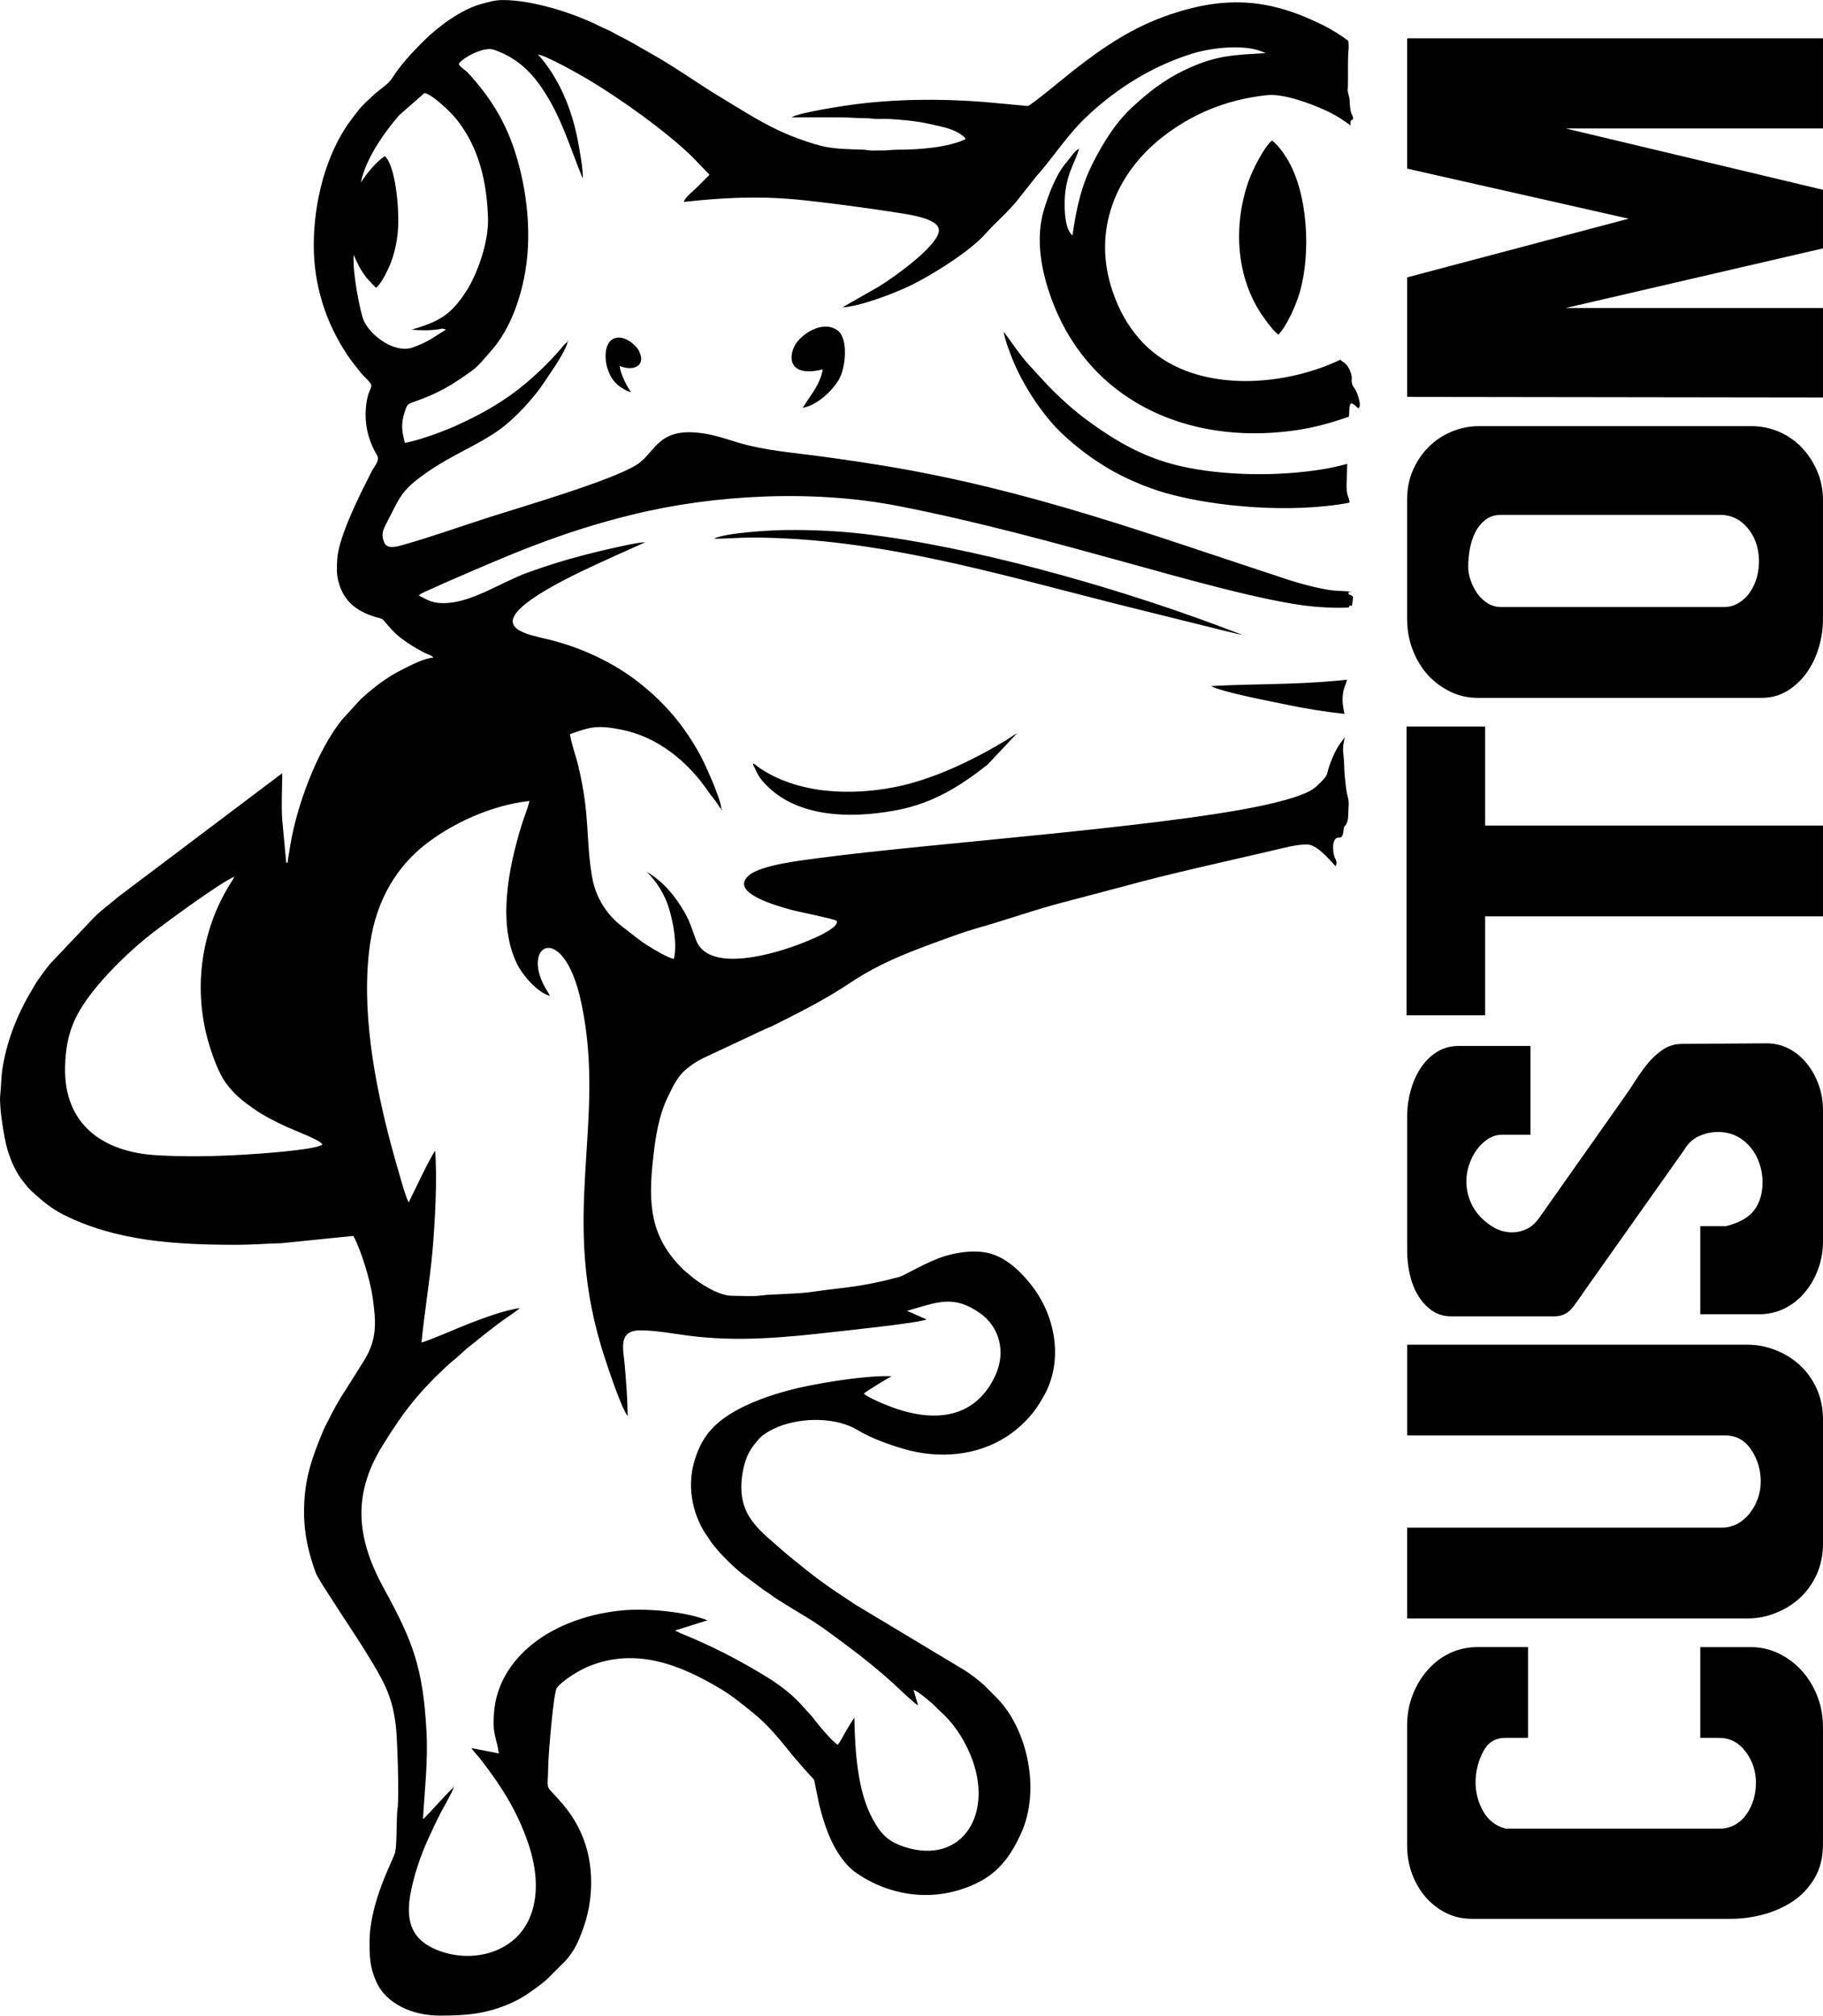 <?xml version="1.0" encoding="UTF-8"?>
<!DOCTYPE svg PUBLIC "-//W3C//DTD SVG 1.0//EN" "http://www.w3.org/TR/2001/REC-SVG-20010904/DTD/svg10.dtd">
<!-- Creator: CorelDRAW -->
<svg xmlns="http://www.w3.org/2000/svg" xml:space="preserve" width="1.508in" height="1.667in" version="1.0" shape-rendering="geometricPrecision" text-rendering="geometricPrecision" image-rendering="optimizeQuality" fill-rule="evenodd" clip-rule="evenodd"
viewBox="0 0 1507.76 1666.66"
 xmlns:xlink="http://www.w3.org/1999/xlink"
 xmlns:xodm="http://www.corel.com/coreldraw/odm/2003">
 <g id="Layer_x0020_1">
  <path fill="black" d="M266.65 946.36c-5.43,4.55 -54.86,7.81 -65.46,8.41 -24.3,1.38 -47.17,1.84 -71.43,0.45 -45.2,-2.6 -77.04,-25.94 -75.94,-73.06 0.59,-25.17 6.75,-39.89 18.35,-56.22 13.59,-19.15 36.88,-41.61 55.75,-55.96 12.19,-9.26 54.91,-40.63 65.93,-45.09 -0.67,1.67 -3.18,5.36 -4.26,7.13 -24.12,39.65 -30.05,88.13 -16.31,132.66 3.15,10.19 8.15,23.51 13.46,30.7 7.01,9.48 13.38,14.5 22.5,20.97 8.39,5.95 18.4,11.04 28.49,15.66 6.41,2.93 27.7,10.79 28.91,14.35zm897.17 -618.22l0 -98.8 183.21 -48.55 -183.21 -41.4 0 -107.74 343.93 0 0 74.52 -212.79 0 212.79 50.71 0 48.46 -212.79 49.31 212.79 0 0 73.96 -343.93 -0.47zm293.11 248.87l-234.78 0c-8.08,0 -15.67,-1.69 -22.75,-5.17 -7.08,-3.48 -13.25,-8.09 -18.5,-13.83 -5.25,-5.83 -9.42,-12.7 -12.5,-20.7 -3.08,-8 -4.59,-16.56 -4.59,-25.59l0 -98.8c0,-9.03 1.67,-17.31 5,-24.65 3.33,-7.34 7.67,-13.74 13.08,-19 5.42,-5.37 11.75,-9.51 19,-12.52 7.17,-2.92 14.58,-4.42 22.08,-4.42l225.61 0c7.83,0 15.25,1.5 22.33,4.42 7.08,3.01 13.33,7.24 18.75,12.7 5.41,5.55 9.75,12.04 13.08,19.57 3.33,7.53 5,15.62 5,24.37l0 98.33c0,8.09 -1.16,16.09 -3.5,23.9 -2.41,7.9 -5.83,14.87 -10.25,20.98 -4.42,6.12 -9.75,11.02 -16,14.78 -6.25,3.76 -13.25,5.65 -21.08,5.65zm-34.16 -151.3l-181.38 0c-5,0 -9.25,1.31 -12.75,4.04 -3.41,2.63 -6.25,6.02 -8.33,10.07 -2.09,4.04 -3.58,8.65 -4.59,13.65 -0.91,4.98 -1.41,10.07 -1.41,15.05 0,3.76 0.67,7.62 2.08,11.48 1.42,3.95 3.25,7.62 5.58,10.91 2.41,3.29 5.25,5.93 8.58,8 3.33,1.97 7.08,3.01 11.25,3.01l183.79 0c4.75,0 9,-1.22 12.75,-3.58 3.75,-2.35 6.84,-5.36 9.33,-9.13 2.5,-3.76 4.42,-8.09 5.67,-12.89 1.17,-4.89 1.67,-9.88 1.42,-14.87 -0.59,-10.07 -3.83,-18.54 -9.75,-25.41 -6,-6.87 -13.41,-10.35 -22.25,-10.35zm-259.44 413.81l0 -238.8 64.98 0 0 81.86 279.44 0 0 75.08 -279.44 0 0 81.86 -64.98 0zm242.94 247.18l0 -72.83 21.17 0c11.09,-2.73 18.91,-7.25 23.5,-13.36 4.58,-6.12 6.83,-13.83 6.83,-23.24 0,-4.99 -0.83,-9.97 -2.5,-15.05 -1.67,-4.99 -4.08,-9.41 -7.25,-13.36 -3.25,-3.86 -7.08,-7.06 -11.66,-9.41 -4.58,-2.35 -9.83,-3.48 -15.66,-3.48 -5.25,0 -10.5,1.13 -15.58,3.48 -5.17,2.35 -9.25,6.21 -12.33,11.57l-79.9 112.91c-3.58,5.36 -7.42,10.73 -11.42,16.19 -4.07,5.55 -9.24,8.28 -15.66,8.28l-85.73 0c-6.17,0 -11.5,-1.69 -16.08,-4.99 -4.58,-3.29 -8.33,-7.52 -11.41,-12.7 -3.08,-5.17 -5.25,-11.01 -6.67,-17.41 -1.41,-6.49 -2.09,-12.89 -2.09,-19.1l0 -111.78c0,-6.96 1,-13.83 2.92,-20.8 1.92,-6.96 4.75,-13.17 8.33,-18.63 3.58,-5.46 8.08,-9.88 13.33,-13.17 5.25,-3.29 11.25,-4.98 17.91,-4.98l59.48 0 0 73.39 -23.33 0c-4.25,0 -8.08,1.13 -11.75,3.48 -3.58,2.35 -6.75,5.36 -9.33,8.94 -2.67,3.57 -4.75,7.71 -6.25,12.23 -1.58,4.52 -2.33,9.13 -2.33,13.83 0,5.65 1,11.02 3.09,16.19 2.08,5.17 5,9.59 8.58,13.36 3.58,3.76 7.67,6.87 12.08,9.22 4.41,2.35 9.17,3.48 14.16,3.48 4.17,0 8.16,-0.94 12.08,-2.82 3.91,-1.88 7.33,-4.99 10.41,-9.41l70.4 -99.83c3.33,-4.7 6.58,-9.5 9.75,-14.58 3.25,-4.99 6.67,-9.7 10.41,-14.12 3.75,-4.42 7.92,-8 12.33,-10.82 4.42,-2.82 9.42,-4.24 15,-4.24l69.99 -0.47c6.67,0 12.83,1.5 18.5,4.42 5.75,3.01 10.67,7.15 14.83,12.33 4.17,5.18 7.42,11.01 9.75,17.59 2.42,6.59 3.58,13.65 3.58,21.17l0 108.3c0,8.09 -1.41,15.9 -4.17,23.24 -2.75,7.43 -6.5,13.83 -11.24,19.29 -4.67,5.55 -10.25,9.88 -16.58,12.98 -6.41,3.11 -13.33,4.7 -20.83,4.7l-48.66 0zm-242.45 251.51l0 -75.08 260.37 0c4.42,0 8.58,-1.04 12.5,-3.01 3.92,-2.07 7.25,-4.89 10.17,-8.47 2.92,-3.67 5.25,-7.72 6.92,-12.33 1.66,-4.52 2.5,-9.31 2.5,-14.3 0,-9.69 -2.67,-18.54 -7.92,-26.34 -5.25,-7.81 -12.33,-11.76 -21.24,-11.76l-263.28 0 0 -75.08 281.44 0c8.09,0 15.83,1.5 23.33,4.52 7.5,2.92 14.17,7.06 20,12.42 5.83,5.36 10.5,11.85 14,19.57 3.41,7.63 5.16,16.19 5.16,25.59l0 102.19c0,9.41 -1.75,17.97 -5.16,25.59 -3.5,7.71 -8.17,14.21 -14,19.57 -5.83,5.36 -12.5,9.5 -20,12.42 -7.5,3.01 -15.24,4.52 -23.33,4.52l-281.44 0zm242.45 98.23l0 -74.52 41.74 0c8.09,0 15.75,1.69 23,5.17 7.24,3.48 13.58,8.19 18.99,14.11 5.42,5.93 9.75,12.89 12.91,20.89 3.25,8 4.83,16.66 4.83,26.06l0 96.44c0,11.2 -2.33,20.8 -7.08,28.6 -4.75,7.91 -10.75,14.21 -18.08,19.1 -7.41,4.8 -15.57,8.47 -24.57,10.82 -9.08,2.35 -17.83,3.48 -26.5,3.48l-214.37 0c-7.5,0 -14.5,-1.6 -20.83,-4.71 -6.42,-3.1 -12,-7.43 -16.91,-12.89 -4.83,-5.55 -8.67,-11.94 -11.42,-19.29 -2.75,-7.34 -4.17,-15.15 -4.17,-23.24l0 -99.74c0,-9.04 1.5,-17.5 4.59,-25.31 3.08,-7.91 7.24,-14.78 12.5,-20.7 5.25,-5.93 11.42,-10.63 18.5,-13.93 7.08,-3.3 14.67,-4.89 22.75,-4.89l41.65 0 0 75.08 -18.74 0c-8.08,0 -14,3.48 -17.91,10.54 -3.91,7.06 -6.08,14.68 -6.66,22.77 -0.59,9.41 1.33,18.16 5.58,26.25 4.33,8.19 10.83,13.36 19.41,15.52 1.08,0.28 1,0.28 -0.25,0 -1.25,-0.28 -1.17,-0.28 0.25,0l176.8 0c4.5,0 8.58,-1.03 12.33,-3.01 3.75,-2.07 6.91,-4.89 9.58,-8.47 2.58,-3.57 4.59,-7.71 6,-12.23 1.41,-4.52 2.08,-9.32 2.08,-14.3 0,-9.69 -2.83,-18.25 -8.58,-25.78 -5.67,-7.53 -13,-11.29 -21.91,-11.29l-15.5 0 0 -0.57zm-1068.26 -442.24c-2.52,-4.71 -6.03,-17.49 -7.8,-23.59 -2.41,-8.3 -4.7,-16.21 -6.91,-24.55 -13.7,-51.65 -24.92,-112.2 -17.21,-165.83 5.5,-38.28 23.81,-64.38 44.21,-80.81 22.87,-18.41 56.35,-33.82 87.61,-37.15 -1.18,5.41 -4.79,14.27 -6.67,20.45 -10.54,34.54 -20.05,80.79 -3.63,114.23 4.63,9.44 16.77,23.65 27.22,26.48l-1.74 -3.15c-24.94,-38.59 12.75,-61.2 27.61,8.48 21.73,101.83 -19.56,176.75 19.89,295.16 2,6.01 13.51,41.32 18.57,46.88 -0.21,-13.97 -1.26,-28.5 -2.5,-42.38 -1.18,-13.32 -5.74,-28.39 13.01,-28.43 12.33,-0.02 27.11,2.74 39.38,4.35 41.2,5.4 80.02,1.6 121.05,-3.07 11.61,-1.32 70.04,-7.44 76.29,-10.28l-16.2 -7.14c24.91,-7.06 38.34,-13.7 60.6,2.09 15.17,10.78 22.69,31.86 11.03,54.27 -16.67,32.09 -47.64,35.73 -81.06,24.44 -6.31,-2.14 -22.54,-8.76 -26.3,-12.31 1.76,-1.9 19.84,-12.78 22.94,-14.4 -18.88,-0.86 -51.26,4.33 -69.62,8.06 -20.38,4.14 -42.09,10.97 -58.3,19.93 -18.68,10.33 -29.27,21.67 -35.36,42.9 -6.63,23.09 0.07,46.7 11.39,62.23 1.43,1.96 2.6,4.05 4.11,5.94 7.16,8.98 15.53,17.19 24.35,24.47l16.85 12.57c2.2,1.69 3.7,2.32 5.95,4.09 6.1,4.81 27.88,17.39 35.73,22.44 10.06,6.47 19.24,13.65 28.81,20.67 11.57,8.48 26.58,20.76 37.16,30.39 2.87,2.61 17.88,17.11 20.82,18.38l-3.72 -12.79c4.78,2.04 10.79,7.45 14.76,10.71 2.52,2.07 4.04,4.13 6.46,6.24 10.8,9.39 19.52,21.81 25.7,36.52 20.33,48.36 -6.2,91.62 -53.86,76.6 -14.67,-4.63 -20.27,-11.38 -26.65,-22.85 -12.6,-22.65 -14.83,-55.33 -15.39,-84.3 -2.44,3.74 -4.42,7.11 -6.9,11.22 -1.87,3.11 -4.65,8.97 -6.82,11.27 -4.35,-2.2 -17.63,-18.39 -20.81,-22.71 -2.02,-2.74 -4.49,-4.82 -6.64,-7.37 -8.8,-10.41 -19.31,-18.58 -31.04,-25.82 -22.66,-14 -46.51,-26.28 -71.44,-36.24l-4.63 -2.31 26.76 -8.4c-17.13,-6.98 -48.07,-9.94 -68.07,-8.41 -28.18,2.18 -57.1,11.9 -77.68,28.9 -16.98,14.03 -28.89,32.72 -30.7,55.56 -1.55,19.54 2.24,20.63 3.93,33.99l-22.59 -4.41c1.43,2.56 5.04,6.06 7.11,8.74 16.99,21.83 30.7,43 39.95,70.4 13.39,39.65 5.11,75.19 -26.78,88.21 -17.04,6.95 -36.78,5.55 -52.57,-2.14 -15.12,-7.37 -22.29,-19.77 -18.51,-42.8 2.67,-16.22 8.94,-34.28 15.2,-47.75 3.31,-7.13 6.59,-14.46 10.17,-21.24 1.97,-3.74 10.07,-17.98 10.7,-20.77 -2.66,1.04 -21.54,23.24 -25.41,26.12 1.41,-24.59 4.3,-47.94 2.89,-73.12 -2.91,-52 -11.08,-73.7 -35.11,-117.45 -22.4,-40.77 -26.6,-76.99 -1.69,-117.56 17.61,-28.7 30.93,-45.78 55.86,-68.52 1.81,-1.65 3.19,-2.71 5.12,-4.29 3.51,-2.85 6.39,-5.99 9.89,-8.77 10.31,-8.19 21.2,-17.33 32.49,-25.07 3.6,-2.47 7.81,-5.35 10.76,-7.8 -12.05,1.39 -31.52,8.71 -42.4,12.94 -9.19,3.56 -31.58,13.5 -39.02,15.5 2.41,-24.92 6.76,-50.13 9.07,-75.41 2.07,-22.72 4.1,-60.72 2.21,-83 -3.09,3.21 -18.5,35.8 -21.87,42.55zm37.28 483.27c0,-0.15 -0.22,-0.43 -0.3,-0.32 -1.13,1.6 0.39,0.42 0.41,0.44 0.01,0 -0.11,-0.07 -0.11,-0.13zm79.68 -653.96c0,-0.05 -0.09,-0.12 -0.13,-0.09l0.13 0.09zm593.11 -744.87c13.8,-1.44 36.5,7.23 47.52,12.24 8.2,3.72 15.28,8.13 21.48,12.89 -0.37,-2.47 -0.45,-4.5 1.56,-4.77 0.71,-0.12 0.47,-2.33 0,-3.12 -1.91,-3.28 -2.13,-7.98 -2.41,-12.72 0.08,-4.05 -2.26,-6.59 -1.43,-11.09 0.31,-10.51 -0.34,-21.09 0.57,-31.57 0.19,-2.24 -0.01,-4.52 -0.21,-6.79 -6.48,-4.77 -13.33,-9.17 -20.54,-12.76 -43.22,-21.59 -78.89,-25 -125.94,-9.33 -31.9,10.63 -56.46,27.45 -82.13,47.61 -4.24,3.33 -34.35,28.38 -36.49,28.38l-36.74 -3.39c-36.29,-2.76 -72.18,-2.48 -108.19,2.25 -5.63,0.74 -44.67,6.55 -50.36,10.5 13.37,0 26.76,0.07 40.13,-0 6.57,-0.03 12.08,0.7 19.39,0.67 4.18,-0.02 6.21,0.37 9.39,0.63 3.4,0.28 7.24,-0.15 10.67,0.03 11.73,0.63 24.09,1.73 35.71,4.42 9.09,2.11 18.78,3.65 26.05,9.41 1.89,1.49 1.35,0.84 2.45,2.9 -14.23,6.83 -38.38,8.72 -54.85,8.7 -5.91,-0.01 -9.31,0.7 -14.7,0.68 -2.68,-0.02 -5.39,0.05 -8.06,0.02 -3.61,-0.04 -3.94,-0.62 -7.3,-0.72 -26.45,-0.79 -31.14,-1.09 -54.12,-9.42 -15.07,-5.46 -29.26,-13.17 -42.85,-21.36l-19.98 -12.13c-19.81,-11.91 -38.54,-25.61 -58.78,-36.86 -7.1,-3.95 -13.3,-7.74 -20.49,-11.61 -3.69,-1.98 -6.52,-3.14 -10.09,-5.29 -3.61,-2.16 -7.04,-3.25 -10.86,-5.19 -21.72,-11.04 -55.88,-21.85 -80.49,-21.85 -7.24,0 -12.75,1.87 -18.59,3.48 -15.98,4.39 -35.32,18.63 -47.45,30.8 -9.41,9.44 -18.56,19.11 -25.7,30.47 -3,4.78 -10.02,8.94 -14.75,13.34 -10.62,9.88 -10.03,8.91 -18.85,20.6 -21.28,28.2 -31.15,68.65 -31.15,103.95 0,33.28 9.95,64.11 27.69,90.7 3.36,5.05 6.7,9.14 10.35,13.72 5.12,6.44 10.36,9.6 9.5,12.65 -0.87,3.1 -2.2,4.72 -3.12,8.94 -3.67,16.96 -0.68,33.42 7.94,47.74 2.64,4.39 -2.45,9.28 -4.43,13.29 -2.41,4.88 -4.47,8.95 -6.91,13.82 -7.07,14.15 -20.91,43.37 -21.63,59.3 -0.31,6.78 -0.65,11.47 0.96,17.76 4.15,16.28 14.74,24.87 31.14,29.72 3.1,0.91 4.89,0.87 6.82,3.21 4.62,5.6 9.15,10.65 15.05,15.04 5.85,4.34 12.14,8.1 18.7,11.4 2.58,1.3 5.54,1.9 6.92,3.78 -8.41,0.7 -18.92,6.47 -26.08,10.04 -12.89,6.41 -23.85,15.03 -34.27,24.58l-15.31 16.8c-21.01,26.22 -37.34,71.33 -42.62,103.17l-2 12.04c-0.52,3.43 0.83,1.59 -1.43,3.25l-3.31 -35.48c-0.93,-11.28 -0.03,-26.99 -0.03,-38.76 -2.26,1.52 -4.52,3.39 -6.88,5.16 -2.61,1.96 -4.71,3.52 -7.27,5.44l-120.87 91.14c-2.49,1.97 -4.42,3.66 -6.98,5.72 -4.83,3.89 -8.96,7.1 -13.32,11.43l-36.78 38.79c-3.82,4.67 -7.12,9.35 -10.55,14.19 -0.97,1.38 -1.3,2.12 -2.28,3.74 -12.85,21 -22.06,42.39 -26.28,67.35 -1.29,7.63 -1.22,15.84 -2.04,23.42 -1.02,9.5 3.36,35.85 5.77,44.03 3.15,10.71 7.5,20.52 14.6,28.87 1.26,1.48 1.68,2.2 3.02,3.67l3 3.01c7.94,7.18 15.56,13.77 25.39,18.76 43.35,21.99 92.15,25.19 143.36,25.19 13.33,0 24.3,-0.98 37.47,-1.32l59.5 -6.04c6.65,12.57 13.92,36.64 15.94,50.93 2.85,20.1 3.76,34.04 -6.62,51.36l-15.48 24.64c-5.46,8.08 -10.21,16.81 -14.57,25.56 -1.47,2.93 -3.06,5.73 -4.41,8.97 -9.55,23.01 -15.67,40.59 -15.67,66.6 0,17.25 3.11,31.09 8.11,46.07 0.64,1.92 1.69,4.95 2.62,6.74 4.59,8.79 32.82,50.83 39.15,61.17 2.46,4.02 4.45,7.25 6.85,11.21 11.54,19.11 17.08,31.46 19.42,54.15 0.88,8.54 2.72,56.17 1.15,66.5 -1.03,6.86 -0.32,27.74 -1.89,35.55 -1.18,5.83 -21.23,40.98 -21.23,74.41 0,12.54 0.32,20.4 5.06,31.73 8.33,19.93 31.09,29.13 53.13,29.13 21.8,0 37.81,-1.32 57.71,-9.84 5.91,-2.53 12.53,-6.33 17.48,-9.94 5.43,-3.94 10.59,-7.44 15.27,-12.15l13.37 -13.38c4.21,-4.43 8.27,-11.02 10.73,-16.69 6.23,-14.37 10.5,-29.18 10.5,-48.35 0,-26.74 -9.26,-47.81 -23.61,-64.68 -15.39,-18.08 -12.16,-8.15 -11.87,-31.66 0.1,-8.23 4.32,-60.84 7.17,-64.39 5.32,-6.64 18.8,-14.7 26.86,-17.94 38.73,-15.57 75.31,-1.07 108.48,18.8 9.76,5.83 18.5,13.11 27.29,20.19 12.48,10.05 22.77,23.02 32.77,35.44l9.62 11.11c2.3,2.45 4.15,4.54 6.4,6.98 1.74,1.88 1.52,2.04 1.98,4.71l3.51 17.23c4.25,17 9.93,33.88 20.88,47.34 2.98,3.66 6.46,6.97 10.41,9.65 28.02,18.95 62.36,23.48 94.16,10.28 21.74,-9.03 32.48,-23.39 41.74,-43.86 15.71,-34.74 5.65,-84.39 -19.56,-110.85l-11.35 -11.38c-5.48,-4.78 -10.85,-9.12 -17.2,-12.9l-88.98 -53.47c-10.59,-7.03 -21.23,-13.91 -31.35,-21.49 -3.07,-2.31 -5.63,-4.4 -8.69,-6.69l-16.64 -13.45c-22.59,-20.15 -43.03,-31.94 -36.59,-68.34 1.46,-8.25 4.55,-16.87 10.18,-23.26 1.21,-1.38 1.91,-2.44 3.01,-3.68 4.16,-4.59 10.75,-8.04 16.43,-10.32 19,-7.64 47.52,-8.09 65.52,2.91 10.62,6.49 25.89,11.97 38.02,15.5 29.11,8.45 60.87,5.91 85.99,-10.8 10.21,-6.8 20.07,-16.59 26.41,-27.1 3.71,-6.16 6.4,-10.76 8.82,-17.93 9.22,-27.32 1.41,-58.29 -16.06,-80.09 -8.28,-10.33 -17.61,-19.65 -30.29,-24.56 -12.11,-4.69 -28.41,-2.66 -40.1,0.81 -15.51,4.61 -34.05,16.28 -38.67,17.51 -32.13,8.57 -43.73,8.24 -73.15,12.45 -10.71,1.53 -33.88,1.83 -39.47,2.67 -8.08,1.23 -17.4,0.39 -25.69,0.39 -10.87,0 -27.22,-10.35 -35.28,-17.56 -1.73,-1.55 -2.74,-2.09 -4.37,-3.66 -27.96,-26.92 -29.78,-54.31 -25.35,-93.27 1.97,-17.31 4.48,-34.13 11.93,-49.6 4.04,-8.39 7.91,-16.92 14.72,-22.73 4.27,-3.63 8.85,-6.8 14.04,-9.37l41.89 -19.65c2,-0.86 2.97,-1.54 4.97,-2.39 2.31,-0.99 3.54,-1.5 5.54,-2.49 1.74,-0.87 3.17,-1.31 5.13,-2.22l15.6 -7.81c16.63,-8.39 33.69,-17.77 48.96,-27.95 26.83,-17.89 53.46,-27.28 84.05,-38.34 7.29,-2.63 15.26,-5.3 23.21,-7.55 23.7,-6.72 47.09,-15.18 71.04,-21.26l48.16 -12.71c40.78,-11.19 82.74,-20.15 123.99,-29.83 8.49,-1.99 18.79,-4.81 27.29,-4.81 7.96,0 17.18,10.77 23.75,17.93 0.22,-0.22 0.42,-0.62 0.6,-1.29 0.87,-3.23 -1.12,-4.68 -1.7,-7.07 -2.11,-8.7 -0.37,-15.72 3.99,-15.2 2.05,0.24 3.21,-1.17 3.69,-5.46 0.18,-1.56 0.3,-3.3 1,-3.97 2.17,-2.01 2.98,-5.57 3,-10.61 0.02,-4.42 0.9,-8.98 -0.28,-13.13 -1.59,-5.52 -1.99,-11.73 -2.65,-17.89 -0.59,-5.7 -0.31,-11.63 -1.06,-17.17 -0.56,-4.06 -0.45,-7.48 0.41,-11.33 0.26,-1.14 0.48,-2.27 0.65,-3.4 -1.15,1.54 -2.35,3.22 -3.81,5.19 -3.31,4.46 -5.88,10.37 -8.06,16.02 -3.85,10.02 -0.74,8.62 -7.72,15.68 -4.46,4.51 -6.89,6.74 -14.25,9.82 -5.78,2.43 -11.92,4.17 -18.18,5.89 -73.35,20.09 -289.7,34.69 -382.83,47.26 -13.5,1.81 -47.79,5.59 -57.92,14.28 -17.1,14.69 24.64,25.54 34.28,28.34 6.37,1.85 35.94,7.52 38.21,9.29 2.78,4.57 -14.65,12.63 -18.09,14.13 -8.07,3.54 -14.96,6.21 -23.71,9.04 -18.27,5.93 -64.92,18.16 -74.44,-7.26 -3.27,-8.71 -4.96,-15.02 -9.37,-22.73 -8.13,-14.2 -17.79,-25.54 -31.31,-33.69 8.2,8.39 14.61,18.22 18.24,30.04 3.44,11.22 7,29.4 4.13,41.88 -4.27,-0.19 -18.48,-8.95 -22.09,-11.22 -7.07,-4.43 -12.91,-9.64 -19.54,-14.57 -13.63,-10.14 -23.08,-24.49 -26.08,-42.07 -5.34,-31.31 -1.5,-50.13 -11.24,-91.13 -1.99,-8.39 -5.74,-18.54 -7.07,-26.78 17.29,-6.13 22.73,-7.6 42.32,-3.78 30.35,5.93 55.43,26.57 72.26,51.46 2.52,3.72 5.67,6.9 7.96,10.73 0.51,0.85 0.69,1.29 1.3,2.07l1.05 1.06c0.06,-0.12 0.25,0.22 0.39,0.33 -0.5,-8.81 -13.83,-37.95 -17.84,-45.2 -13.46,-24.3 -29.04,-42.65 -50.71,-59.62 -20.96,-16.41 -47.45,-28.76 -74.33,-35.33 -14.71,-3.61 -42.61,-7.84 -22.83,-26.25 20.61,-19.17 75.9,-41.68 102.81,-54.19 -6.84,0.26 -18.86,3.16 -25.91,4.67 -8.3,1.78 -16.3,3.78 -24.29,5.83 -16.06,4.11 -31.41,8.96 -46.49,14.38 -21.51,7.72 -44.74,23.77 -66.52,25.35 -12.52,0.9 -16.05,-2.13 -24.15,-6.15 1.35,-1.51 3.26,-2.28 5.13,-3.08l15.68 -7.09c54.28,-23.57 95.69,-41.95 155.9,-56.75 67.78,-16.66 149.87,-20.75 219.58,-7.15 67.1,13.09 130.99,30.85 195.06,48.48 39.34,10.83 109.38,30.91 147.75,34.63 5.34,0.52 18.33,1.54 29.9,0.89 0.68,-1.91 1.69,-1.93 2.7,-1.26l0.12 0.06c0.07,-0.96 0.18,-1.89 0.32,-2.8 0.89,-5.28 0.83,-5.36 -1.58,-6.35 -0.58,-0.23 -1.19,-0.07 -1.78,-1.54 0.28,-0.42 0.59,-1.32 0.83,-1.23 0.69,0.22 1.35,0.15 1.99,-0.11 -6.76,-0.39 -13.79,-0.53 -18.14,-1.21 -11.09,-1.74 -24,-5.15 -34.25,-8.5 -114.36,-37.39 -213.06,-74.33 -334.95,-94.36 -25.57,-4.2 -49.57,-7.56 -75.62,-10.68 -13.03,-1.57 -24.42,-3.3 -36.59,-6.24 -11.48,-2.77 -21.94,-7.11 -33.64,-9.24 -41.23,-7.5 -41.96,15.36 -58.53,25.61 -22.12,13.68 -97.73,35.38 -126.96,44.91 -21.63,7.06 -42.67,14.49 -64.77,20.83 -5.76,1.66 -14.29,4.3 -16.71,-1.56 -2.89,-6.96 -0.92,-10.83 2.03,-16.43 11.02,-20.93 11.03,-26.15 33.26,-41.67 10.58,-7.39 21.92,-13.46 33.8,-19.73 9.38,-4.95 18.43,-9.89 26.78,-15.99 12.1,-8.82 27.74,-25.52 36.3,-38.61 5.71,-8.74 17.22,-24.34 19.64,-33.84l-2.16 1.82c-0.83,0.83 -0.85,0.89 -1.58,1.76 -9.44,11.28 -19.38,21.11 -30.79,30.76 -17.98,15.22 -37.56,26.17 -59.17,35.79 -9.75,4.34 -29.81,11.75 -41.02,13.67 -2.58,-9.32 -3.42,-15.71 -0.24,-25.52 1.79,-5.52 2.01,-6.39 7.18,-8.2 20.55,-7.17 32.04,-13.99 48.36,-25.88 6.02,-4.38 10.15,-10 14.88,-15.2 14.72,-16.19 23.47,-38.17 28.21,-60.74 7.25,-34.48 2.84,-73.36 -7.26,-104.91 -8.37,-26.16 -21.2,-46.22 -38.91,-65.43 -2.3,-2.5 -6.25,-4.5 -7.74,-7.47 2.37,-4.41 20.36,-14.75 28.99,-11.77 17.53,6.05 29.2,16.41 39.01,30.56 16.86,24.34 23.59,49.19 34.61,76.09 0.47,-6.91 -2.64,-23.87 -4.03,-31.17 -5.19,-27.37 -15.93,-52.34 -32.95,-71.54 7.19,1.14 33.61,16.13 40.34,20.07 24.87,14.58 64.97,42.86 86.89,64.28l14.59 15.11c-3.61,3.63 -7.09,7.09 -10.85,10.85 -3.1,3.1 -8.92,7.41 -10.54,11.61 31.54,-3.39 59.75,-4.96 91.8,-2.11 21.6,1.93 63.62,7.56 85.19,11.06 10.43,1.69 33.47,4.8 34.09,14.12 0.85,12.67 -39.31,40.65 -49.47,46.83l-30.28 17.3c14.66,-0.77 42.38,-11.5 54.44,-17.19 18.84,-8.86 50.95,-29.02 63.95,-43.76 8.07,-9.14 17.94,-17.25 26.11,-27.37l15.67 -19.82c1.28,-1.69 2.73,-3.02 4.06,-4.61 11.89,-14.27 23.09,-30.9 36.5,-43.76 24.33,-23.32 54.55,-42.87 89.04,-53.44 16.1,-4.94 45.21,-8.22 60.07,-0.24 -26.09,1.5 -40.19,1.67 -64.74,13.01 -19.65,9.07 -33.16,20.36 -45.66,31.9 -13.33,12.31 -23.57,28.78 -32.1,45.5 -9.68,18.96 -13.75,37.15 -17.1,60.27 -7.51,-5.72 -7.02,-29 -5.72,-37.53 2.63,-17.28 8.74,-24.33 11.04,-33.98 -3.31,1.22 -7.14,7.51 -9.73,10.43 -9.05,10.2 -15.46,27.17 -19.43,40.75 -6.68,22.83 -2.07,48.07 5.11,68.99 30,87.46 113.02,125.08 201.99,112.69 16.51,-2.3 31.07,-6.39 45.26,-11.46 0.3,-0.99 0.35,-2.52 0.46,-5.36 0.18,-5.12 0.99,-6.4 3.31,-4.96 1.05,0.63 2.04,1.68 3.04,2.53 0.65,0.56 1.34,1.37 1.96,-0.13 0.57,-1.37 0.45,-2.98 0.14,-4.44 -0.91,-4.4 -2.21,-8.19 -4.04,-10.88 -1.38,-2.06 -2.79,-3.44 -2.43,-8.37 0.2,-2.7 -0.96,-5.28 -1.89,-7.37 -1.46,-3.25 -3.25,-5.14 -5.29,-6.28 -0.91,-0.52 -1.6,-1.11 -2.11,-1.89 -2.06,0.99 -4,1.86 -5.54,2.54 -49.74,21.59 -122.88,24.37 -161.08,-20.05 -9.26,-10.77 -16.24,-22.52 -21.87,-39 -17.12,-50.12 2.63,-97.53 41.57,-127.79 22.17,-17.22 50.06,-30.61 86.33,-34.41zm-749.58 72.4c3.5,-19.18 19.39,-41.69 31.57,-55.72l21.04 -18.49c7.47,1.71 22.78,17.01 27.05,22.5 17.79,22.85 24.5,50.31 25.47,81.22 0.62,19.89 -9.18,46.61 -17.9,60.06 -13.06,20.16 -22.68,25.18 -45.28,31.97 6.7,0.54 15.42,0.8 22.11,-0.35 0.49,-0.08 3.19,-0.56 3.5,-0.56l2.89 0.8 -13.24 8.32c-4.65,2.52 -9.23,4.75 -14.8,6.62 -14.24,4.79 -33.42,-9.09 -39.7,-21.52 -1.74,-3.45 -3.62,-12.57 -4.52,-16.9 -1.99,-9.57 -4.99,-28.24 -4.17,-38.21 6.13,14.03 9.53,18.37 18.45,27.14 4.16,-2.78 10.31,-15.25 12.72,-21.89 3.3,-9.09 5.14,-18.77 5.63,-28.93 0.73,-15.19 -2.15,-49.75 -11,-58.05 -6.85,4.37 -15.57,14.76 -19.84,21.98zm815.73 232.48c-6.76,1.84 -13.7,3.37 -20.7,4.52 -36.2,5.94 -82.42,5.47 -117.79,-2.8 -29.54,-6.9 -52.13,-20.05 -75.39,-36.93 -12.3,-8.92 -23.56,-19.23 -34.13,-30.1l-15.36 -16.74c-7.52,-8.26 -13.96,-18.18 -20.72,-27.26 0.86,6.73 5.89,19.62 8.4,25.54 8.71,20.45 24.71,44.77 40.74,59.57 12.06,11.14 23.87,20.02 38.33,28.55 12.78,7.53 30.87,15.37 47,19.91 39.98,11.24 103.14,16.93 151.41,7.85 0.19,-1.22 -0.08,-2.55 -0.66,-3.95 -1.66,-3.81 -1.81,-8.3 -1.58,-13.24 0.24,-4.95 0.35,-9.94 0.45,-14.92zm-0.07 178.52l-8.77 0.81c-37.53,3.48 -68.79,2.41 -103.74,4.41 9.17,5.07 50.19,12.77 62.85,15.45 14.74,3.11 31.3,5.75 47.48,7.57 -0.2,-1.17 -0.43,-2.35 -0.69,-3.55 -1.15,-5.3 -1.46,-12.91 0.87,-19 0.7,-1.83 1.38,-3.73 2,-5.7zm-644.5 -280.32c0,-0.14 -0.18,-0.44 -0.25,-0.33 -1,1.74 0.33,0.44 0.35,0.46 0,0.01 -0.1,-0.08 -0.1,-0.13zm126.89 387.75c0.08,1.91 0.34,-0 0.34,-0.01 0.7,-0.17 -0.41,-1.57 -0.34,0.01zm-61.91 51.19c0,0 0.41,0.15 0,0zm357.72 -598c0,-0.09 -0.14,-0.31 -0.19,-0.22 -0.78,1.17 0.24,0.3 0.26,0.31 0,0 -0.07,-0.06 -0.07,-0.09zm164.99 154.03c6.4,-6.51 14.3,-23.44 17.64,-34.98 9.25,-31.89 7.09,-81.98 -10.7,-110.86 -3.19,-5.18 -8.06,-11.82 -12.28,-14.66 -6.32,5.01 -16.2,24.15 -19.9,35.13 -12.22,36.3 -9.7,78.74 12.46,110.28 3.52,5 8.72,12.09 12.79,15.09zm-466.99 168.66c10.06,0.19 21.19,-0.92 31.6,-0.89 104.17,0.22 201.67,29.72 301.28,54.85l90.54 22.49c2.21,0.54 4.25,0.98 6.54,1.52 0.98,0.23 4.32,1.25 6.83,1.43l-23.54 -8.86c-85.77,-31.7 -200.98,-64.33 -290.54,-74.59 -20.65,-2.37 -41.99,-3.29 -63.04,-3.08 -13.07,0.13 -49.97,2.32 -59.68,7.14zm32.39 186.94c2.82,4.67 3.37,8.05 7.44,12.9 26.22,31.34 73.44,31.89 111.2,24.73 30.91,-5.87 53.21,-20.27 75.39,-37.7l24.49 -26.02c-3.61,1.99 -7.44,4.85 -11.28,7.13 -26.4,15.74 -58.54,31.17 -89.13,37.31 -36.55,7.33 -80.4,6.05 -112.54,-15.59 -0.87,-0.59 -4.83,-3.83 -5.17,-3.75l-0.41 1zm57.72 -326.9c-1.09,6.66 -3.81,11.9 -6.87,17.12l-9.77 14.68c12.72,-2.32 24.62,-14.52 29.69,-22.84 6.19,-10.16 8.28,-34.74 -0.88,-41.24 -12.75,-9.05 -30.32,3.76 -35,12.05 -6.48,11.48 -3.83,26.93 22.83,20.23zm-158.56 18.72c-2.64,-3.09 -9.11,-15.52 -9.34,-21.5 11.25,4.62 22.18,-0.07 15.9,-12.52 -2.61,-5.18 -14.34,-15.33 -22.72,-9.02 -8.14,6.13 -5.98,27.91 5.22,37.22 1.81,1.51 7.7,5.68 10.94,5.82z"/>
 </g>
</svg>
